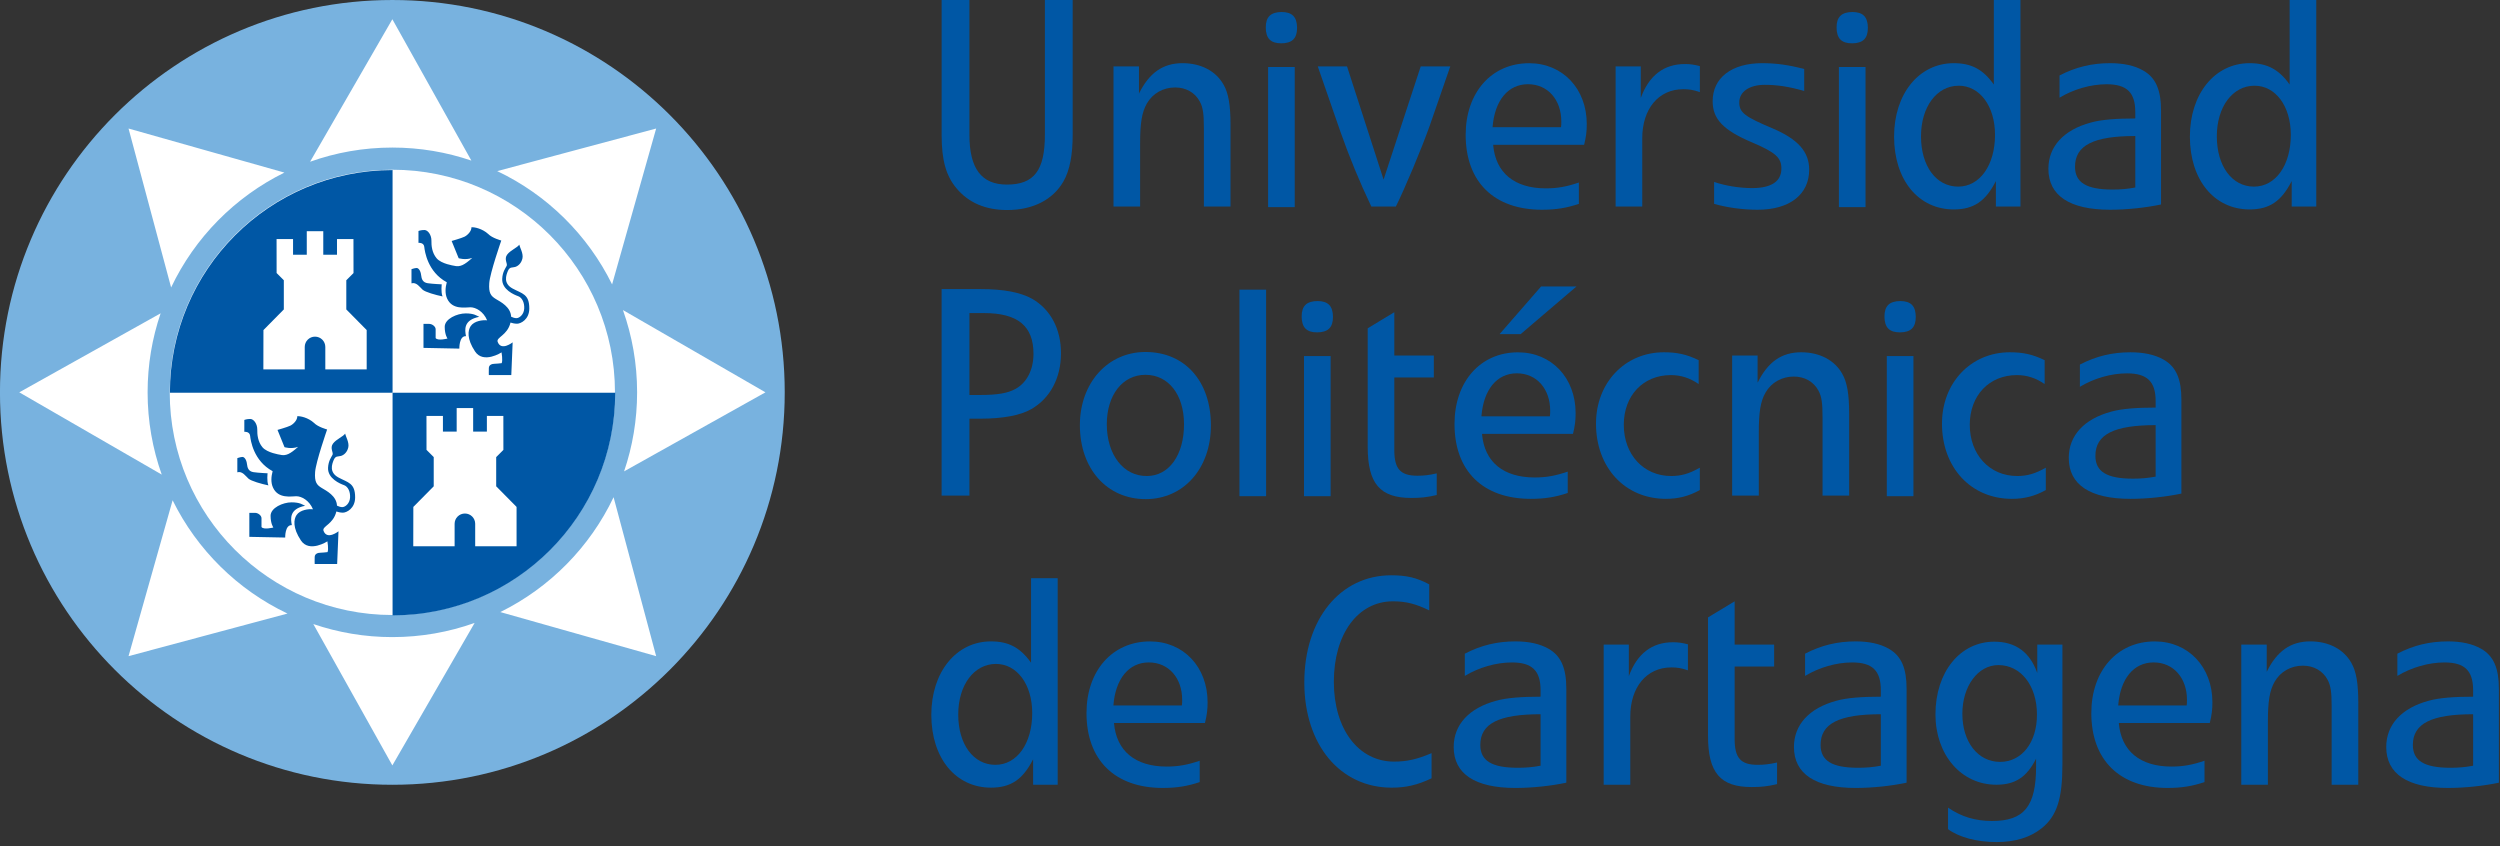 <?xml version="1.0" encoding="UTF-8" standalone="no"?>
<!DOCTYPE svg PUBLIC "-//W3C//DTD SVG 1.1//EN" "http://www.w3.org/Graphics/SVG/1.1/DTD/svg11.dtd">
<svg width="100%" height="100%" viewBox="0 0 526 178" version="1.1" xmlns="http://www.w3.org/2000/svg" xmlns:xlink="http://www.w3.org/1999/xlink" xml:space="preserve" xmlns:serif="http://www.serif.com/" style="fill-rule:evenodd;clip-rule:evenodd;stroke-linejoin:round;stroke-miterlimit:2;">
    <rect x="0" y="0" width="526" height="178" fill="#333333" stroke="none"/>
    <g transform="matrix(4.167,0,0,4.167,217.18,137.348)">
        <path d="M0,3.043C0,4.579 -0.768,5.657 -1.86,5.657C-2.969,5.657 -3.736,4.623 -3.736,3.117C-3.736,1.625 -2.938,0.562 -1.831,0.562C-0.768,0.562 0,1.595 0,3.043M1.285,6.662L1.285,-3.766L-0.059,-3.766L-0.059,0.502C-0.605,-0.266 -1.196,-0.576 -2.082,-0.576C-3.84,-0.576 -5.095,0.975 -5.095,3.131C-5.095,5.317 -3.869,6.809 -2.082,6.809C-1.078,6.809 -0.473,6.396 0.045,5.376L0.045,6.662L1.285,6.662Z" style="fill:rgb(0,87,165);"/>
    </g>
    <g transform="matrix(4.167,0,0,4.167,248.726,153.536)">
        <path d="M0,-1.52C0,-1.388 0,-1.3 -0.016,-1.227L-3.472,-1.227C-3.368,-2.577 -2.688,-3.399 -1.685,-3.399C-0.665,-3.399 0,-2.592 0,-1.52M1.284,-1.388C1.284,-3.164 0.073,-4.459 -1.625,-4.459C-3.53,-4.459 -4.83,-2.973 -4.83,-0.842C-4.83,1.536 -3.397,2.939 -0.975,2.939C-0.267,2.939 0.266,2.85 0.886,2.643L0.886,1.565C0.28,1.772 -0.192,1.86 -0.783,1.86C-2.363,1.86 -3.323,1.078 -3.442,-0.34L1.151,-0.34C1.255,-0.754 1.284,-1.035 1.284,-1.388" style="fill:rgb(0,87,165);"/>
    </g>
    <g transform="matrix(4.167,0,0,4.167,301.2,123.012)">
        <path d="M0,9.777L0,8.507C-0.724,8.817 -1.256,8.935 -1.891,8.935C-3.692,8.935 -4.934,7.296 -4.934,4.903C-4.934,2.495 -3.722,0.841 -1.95,0.841C-1.285,0.841 -0.783,0.974 -0.118,1.299L-0.118,-0.015C-0.754,-0.355 -1.271,-0.473 -2.038,-0.473C-4.623,-0.473 -6.425,1.757 -6.425,4.933C-6.425,8.079 -4.623,10.25 -2.009,10.25C-1.3,10.25 -0.709,10.117 0,9.777" style="fill:rgb(0,87,165);"/>
    </g>
    <g transform="matrix(4.167,0,0,4.167,324.137,139.628)">
        <path d="M0,5.154C-0.398,5.228 -0.724,5.258 -1.152,5.258C-2.467,5.258 -3.043,4.903 -3.043,4.106C-3.043,3.028 -2.112,2.555 0,2.555L0,5.154ZM1.3,6.011L1.3,1.27C1.3,0.251 1.048,-0.385 0.398,-0.754C-0.045,-1.005 -0.605,-1.123 -1.271,-1.123C-2.187,-1.123 -2.998,-0.931 -3.825,-0.503L-3.825,0.62C-3.117,0.192 -2.245,-0.06 -1.447,-0.06C-0.429,-0.06 0,0.354 0,1.343L0,1.669C-0.96,1.669 -1.729,1.728 -2.245,1.875C-3.619,2.245 -4.387,3.087 -4.387,4.209C-4.387,5.568 -3.309,6.277 -1.271,6.277C-0.414,6.277 0.531,6.174 1.3,6.011" style="fill:rgb(0,87,165);"/>
    </g>
    <g transform="matrix(4.167,0,0,4.167,355.139,159.194)">
        <path d="M0,-4.357L0,-5.671C-0.296,-5.745 -0.473,-5.775 -0.754,-5.775C-1.816,-5.775 -2.57,-5.199 -2.983,-4.062L-2.983,-5.657L-4.254,-5.657L-4.254,1.418L-2.91,1.418L-2.91,-2.024C-2.91,-3.515 -2.083,-4.504 -0.842,-4.504C-0.547,-4.504 -0.34,-4.475 0,-4.357" style="fill:rgb(0,87,165);"/>
    </g>
    <g transform="matrix(4.167,0,0,4.167,373.893,127.13)">
        <path d="M0,9.084L0,7.991C-0.384,8.08 -0.665,8.109 -0.976,8.109C-1.832,8.109 -2.142,7.77 -2.142,6.809L-2.142,3.147L-0.148,3.147L-0.148,2.039L-2.142,2.039L-2.142,-0.147L-3.486,0.665L-3.486,6.647C-3.486,8.508 -2.865,9.231 -1.285,9.231C-0.827,9.231 -0.502,9.202 0,9.084" style="fill:rgb(0,87,165);"/>
    </g>
    <g transform="matrix(4.167,0,0,4.167,395.727,139.628)">
        <path d="M0,5.154C-0.398,5.228 -0.724,5.258 -1.151,5.258C-2.466,5.258 -3.042,4.903 -3.042,4.106C-3.042,3.028 -2.112,2.555 0,2.555L0,5.154ZM1.3,6.011L1.3,1.27C1.3,0.251 1.049,-0.385 0.399,-0.754C-0.044,-1.005 -0.605,-1.123 -1.27,-1.123C-2.186,-1.123 -2.998,-0.931 -3.825,-0.503L-3.825,0.62C-3.116,0.192 -2.245,-0.06 -1.447,-0.06C-0.428,-0.06 0,0.354 0,1.343L0,1.669C-0.96,1.669 -1.728,1.728 -2.245,1.875C-3.618,2.245 -4.387,3.087 -4.387,4.209C-4.387,5.568 -3.309,6.277 -1.27,6.277C-0.413,6.277 0.532,6.174 1.3,6.011" style="fill:rgb(0,87,165);"/>
    </g>
    <g transform="matrix(4.167,0,0,4.167,428.577,161.814)">
        <path d="M0,-2.748C0,-1.34 -0.768,-0.363 -1.861,-0.363C-2.983,-0.363 -3.767,-1.37 -3.767,-2.792C-3.767,-4.185 -2.983,-5.251 -1.949,-5.251C-0.812,-5.251 0,-4.215 0,-2.748M1.285,-0.229L1.285,-6.286L0.015,-6.286L0.015,-4.852C-0.354,-5.901 -1.078,-6.433 -2.156,-6.433C-3.885,-6.433 -5.125,-4.896 -5.125,-2.763C-5.125,-0.718 -3.825,0.79 -2.053,0.79C-1.093,0.79 -0.517,0.405 -0.044,-0.525L-0.044,-0.141C-0.044,1.888 -0.65,2.621 -2.274,2.621C-3.087,2.621 -3.811,2.416 -4.49,1.947L-4.49,3.034C-3.929,3.448 -3.027,3.685 -2.038,3.685C-1.093,3.685 -0.34,3.448 0.236,2.99C1.005,2.372 1.285,1.507 1.285,-0.229" style="fill:rgb(0,87,165);"/>
    </g>
    <g transform="matrix(4.167,0,0,4.167,460.136,153.536)">
        <path d="M0,-1.52C0,-1.388 0,-1.3 -0.015,-1.227L-3.471,-1.227C-3.367,-2.577 -2.688,-3.399 -1.684,-3.399C-0.664,-3.399 0,-2.592 0,-1.52M1.285,-1.388C1.285,-3.164 0.074,-4.459 -1.624,-4.459C-3.529,-4.459 -4.829,-2.973 -4.829,-0.842C-4.829,1.536 -3.396,2.939 -0.975,2.939C-0.266,2.939 0.267,2.85 0.887,2.643L0.887,1.565C0.281,1.772 -0.191,1.86 -0.782,1.86C-2.363,1.86 -3.323,1.078 -3.441,-0.34L1.152,-0.34C1.256,-0.754 1.285,-1.035 1.285,-1.388" style="fill:rgb(0,87,165);"/>
    </g>
    <g transform="matrix(4.167,0,0,4.167,496.183,134.946)">
        <path d="M0,7.238L0,3.102C0,2.113 -0.104,1.507 -0.354,1.079C-0.739,0.399 -1.492,0 -2.423,0C-3.412,0 -4.106,0.488 -4.623,1.536L-4.623,0.163L-5.908,0.163L-5.908,7.238L-4.564,7.238L-4.564,4.062C-4.564,3.013 -4.476,2.482 -4.225,2.039C-3.929,1.522 -3.397,1.226 -2.792,1.226C-2.245,1.226 -1.787,1.492 -1.551,1.936C-1.389,2.231 -1.345,2.571 -1.345,3.265L-1.345,7.238L0,7.238Z" style="fill:rgb(0,87,165);"/>
    </g>
    <g transform="matrix(4.167,0,0,4.167,520.345,139.628)">
        <path d="M0,5.154C-0.398,5.228 -0.724,5.258 -1.152,5.258C-2.467,5.258 -3.043,4.903 -3.043,4.106C-3.043,3.028 -2.112,2.555 0,2.555L0,5.154ZM1.3,6.011L1.3,1.27C1.3,0.251 1.049,-0.385 0.399,-0.754C-0.044,-1.005 -0.605,-1.123 -1.271,-1.123C-2.186,-1.123 -2.998,-0.931 -3.825,-0.503L-3.825,0.62C-3.116,0.192 -2.245,-0.06 -1.447,-0.06C-0.428,-0.06 0,0.354 0,1.343L0,1.669C-0.96,1.669 -1.728,1.728 -2.245,1.875C-3.618,2.245 -4.387,3.087 -4.387,4.209C-4.387,5.568 -3.309,6.277 -1.271,6.277C-0.413,6.277 0.532,6.174 1.3,6.011" style="fill:rgb(0,87,165);"/>
    </g>
    <g transform="matrix(4.167,0,0,4.167,217.444,90.678)">
        <path d="M0,-3.9C0,-3.103 -0.324,-2.452 -0.9,-2.128C-1.299,-1.906 -1.816,-1.817 -2.718,-1.817L-3.234,-1.817L-3.234,-5.953L-2.496,-5.953C-0.797,-5.953 0,-5.303 0,-3.9M1.389,-3.93C1.389,-5.156 0.857,-6.145 -0.073,-6.677C-0.664,-7.002 -1.506,-7.164 -2.658,-7.164L-4.638,-7.164L-4.638,3.264L-3.234,3.264L-3.234,-0.621L-2.702,-0.621C-1.551,-0.621 -0.664,-0.784 -0.104,-1.108C0.843,-1.655 1.389,-2.674 1.389,-3.93" style="fill:rgb(0,87,165);"/>
    </g>
    <g transform="matrix(4.167,0,0,4.167,249.117,89.814)">
        <path d="M0,-0.133C0,1.418 -0.754,2.481 -1.876,2.481C-3.058,2.496 -3.899,1.403 -3.899,-0.133C-3.899,-1.61 -3.102,-2.629 -1.949,-2.629C-0.783,-2.629 0,-1.625 0,-0.133M1.358,-0.074C1.358,-2.304 0.044,-3.781 -1.949,-3.781C-3.855,-3.781 -5.258,-2.216 -5.258,-0.089C-5.258,2.112 -3.899,3.648 -1.936,3.648C-0.015,3.648 1.358,2.097 1.358,-0.074" style="fill:rgb(0,87,165);"/>
    </g>
    <g transform="matrix(-4.167,0,0,4.167,973.065,-1457.77)">
        <rect x="169.589" y="364.462" width="1.345" height="10.428" style="fill:rgb(0,87,165);"/>
    </g>
    <g transform="matrix(4.167,0,0,4.167,-445.78,-1455.37)">
        <path d="M174.164,367.239L172.82,367.239L172.82,374.314L174.164,374.314L174.164,367.239ZM174.282,365.26C174.282,365.009 174.224,364.787 174.09,364.654C173.957,364.522 173.766,364.462 173.5,364.462C173.248,364.462 173.026,364.522 172.894,364.654C172.761,364.787 172.702,364.979 172.702,365.245C172.702,365.496 172.761,365.718 172.894,365.851C173.026,365.984 173.219,366.043 173.484,366.043C173.736,366.043 173.957,365.984 174.09,365.851C174.224,365.718 174.282,365.526 174.282,365.26" style="fill:rgb(0,87,165);"/>
    </g>
    <g transform="matrix(4.167,0,0,4.167,302.287,66.302)">
        <path d="M0,9.084L0,7.991C-0.384,8.08 -0.664,8.109 -0.975,8.109C-1.831,8.109 -2.142,7.77 -2.142,6.81L-2.142,3.147L-0.147,3.147L-0.147,2.039L-2.142,2.039L-2.142,-0.147L-3.485,0.665L-3.485,6.647C-3.485,8.508 -2.865,9.231 -1.284,9.231C-0.827,9.231 -0.502,9.202 0,9.084" style="fill:rgb(0,87,165);"/>
    </g>
    <g transform="matrix(4.167,0,0,4.167,326.155,78.854)">
        <path d="M0,1.805C0,1.937 0,2.025 -0.015,2.098L-3.471,2.098C-3.367,0.748 -2.688,-0.074 -1.684,-0.074C-0.664,-0.074 0,0.733 0,1.805M1.285,1.937C1.285,0.161 0.074,-1.134 -1.625,-1.134C-3.53,-1.134 -4.83,0.352 -4.83,2.483C-4.83,4.861 -3.397,6.264 -0.975,6.264C-0.266,6.264 0.266,6.175 0.886,5.968L0.886,4.89C0.28,5.097 -0.192,5.185 -0.783,5.185C-2.363,5.185 -3.323,4.403 -3.441,2.985L1.152,2.985C1.256,2.571 1.285,2.29 1.285,1.937M1.329,-4.459L-0.458,-4.459L-2.556,-2.051L-1.492,-2.051L1.329,-4.459Z" style="fill:rgb(0,87,165);"/>
    </g>
    <g transform="matrix(4.167,0,0,4.167,357.646,75.965)">
        <path d="M0,6.514L0,5.391L-0.015,5.391C-0.531,5.687 -0.945,5.805 -1.447,5.805C-2.836,5.805 -3.84,4.727 -3.84,3.22C-3.84,1.743 -2.865,0.709 -1.462,0.709C-0.96,0.709 -0.502,0.857 -0.074,1.152L-0.059,1.152L-0.059,-0.044C-0.664,-0.339 -1.152,-0.443 -1.816,-0.443C-3.781,-0.443 -5.243,1.094 -5.243,3.161C-5.243,5.377 -3.781,6.957 -1.713,6.957C-1.093,6.957 -0.562,6.824 0,6.514" style="fill:rgb(0,87,165);"/>
    </g>
    <g transform="matrix(4.167,0,0,4.167,389.063,74.118)">
        <path d="M0,7.238L0,3.102C0,2.113 -0.104,1.507 -0.354,1.079C-0.738,0.399 -1.492,0 -2.422,0C-3.412,0 -4.106,0.488 -4.623,1.537L-4.623,0.163L-5.908,0.163L-5.908,7.238L-4.563,7.238L-4.563,4.062C-4.563,3.013 -4.476,2.482 -4.225,2.039C-3.929,1.522 -3.397,1.226 -2.792,1.226C-2.245,1.226 -1.787,1.492 -1.551,1.936C-1.389,2.231 -1.344,2.571 -1.344,3.265L-1.344,7.238L0,7.238Z" style="fill:rgb(0,87,165);"/>
    </g>
    <g transform="matrix(4.167,0,0,4.167,-445.78,-1455.37)">
        <path d="M203.592,367.239L202.247,367.239L202.247,374.314L203.592,374.314L203.592,367.239ZM203.709,365.26C203.709,365.009 203.65,364.787 203.518,364.654C203.385,364.522 203.192,364.462 202.927,364.462C202.676,364.462 202.454,364.522 202.321,364.654C202.188,364.787 202.129,364.979 202.129,365.245C202.129,365.496 202.188,365.718 202.321,365.851C202.454,365.984 202.646,366.043 202.912,366.043C203.163,366.043 203.385,365.984 203.518,365.851C203.65,365.718 203.709,365.526 203.709,365.26" style="fill:rgb(0,87,165);"/>
    </g>
    <g transform="matrix(4.167,0,0,4.167,430.44,75.965)">
        <path d="M0,6.514L0,5.391L-0.015,5.391C-0.531,5.687 -0.945,5.805 -1.447,5.805C-2.836,5.805 -3.84,4.727 -3.84,3.22C-3.84,1.743 -2.865,0.709 -1.462,0.709C-0.96,0.709 -0.502,0.857 -0.074,1.152L-0.059,1.152L-0.059,-0.044C-0.664,-0.339 -1.152,-0.443 -1.816,-0.443C-3.781,-0.443 -5.243,1.094 -5.243,3.161C-5.243,5.377 -3.781,6.957 -1.713,6.957C-1.093,6.957 -0.561,6.824 0,6.514" style="fill:rgb(0,87,165);"/>
    </g>
    <g transform="matrix(4.167,0,0,4.167,453.548,78.8)">
        <path d="M0,5.154C-0.398,5.228 -0.724,5.258 -1.151,5.258C-2.466,5.258 -3.042,4.903 -3.042,4.106C-3.042,3.027 -2.111,2.555 0,2.555L0,5.154ZM1.3,6.011L1.3,1.27C1.3,0.251 1.049,-0.385 0.399,-0.754C-0.044,-1.005 -0.605,-1.123 -1.27,-1.123C-2.186,-1.123 -2.998,-0.931 -3.825,-0.503L-3.825,0.62C-3.116,0.192 -2.245,-0.059 -1.447,-0.059C-0.428,-0.059 0,0.354 0,1.343L0,1.669C-0.96,1.669 -1.728,1.728 -2.245,1.875C-3.618,2.245 -4.387,3.087 -4.387,4.209C-4.387,5.568 -3.309,6.277 -1.27,6.277C-0.413,6.277 0.532,6.174 1.3,6.011" style="fill:rgb(0,87,165);"/>
    </g>
    <g transform="matrix(4.167,0,0,4.167,225.692,15.879)">
        <path d="M0,2.983L0,-3.811L-1.403,-3.811L-1.403,2.983C-1.403,4.8 -1.949,5.509 -3.323,5.509C-4.608,5.509 -5.214,4.696 -5.214,2.998L-5.214,-3.811L-6.617,-3.811L-6.617,2.998C-6.617,4.283 -6.396,5.066 -5.863,5.701C-5.258,6.424 -4.401,6.794 -3.309,6.794C-2.009,6.794 -1.004,6.277 -0.473,5.361C-0.147,4.8 0,4.017 0,2.983" style="fill:rgb(0,87,165);"/>
    </g>
    <g transform="matrix(4.167,0,0,4.167,258.899,13.291)">
        <path d="M0,7.238L0,3.102C0,2.113 -0.104,1.507 -0.354,1.079C-0.738,0.399 -1.492,0 -2.423,0C-3.412,0 -4.106,0.488 -4.623,1.537L-4.623,0.163L-5.908,0.163L-5.908,7.238L-4.564,7.238L-4.564,4.062C-4.564,3.013 -4.476,2.482 -4.225,2.039C-3.929,1.522 -3.397,1.226 -2.792,1.226C-2.245,1.226 -1.787,1.492 -1.551,1.936C-1.389,2.231 -1.345,2.571 -1.345,3.265L-1.345,7.238L0,7.238Z" style="fill:rgb(0,87,165);"/>
    </g>
    <g transform="matrix(4.167,0,0,4.167,-445.78,-1577.02)">
        <path d="M172.352,381.838L171.008,381.838L171.008,388.913L172.352,388.913L172.352,381.838ZM172.47,379.859C172.47,379.608 172.411,379.387 172.278,379.254C172.146,379.121 171.953,379.061 171.687,379.061C171.437,379.061 171.215,379.121 171.082,379.254C170.949,379.387 170.89,379.578 170.89,379.845C170.89,380.096 170.949,380.317 171.082,380.45C171.215,380.583 171.407,380.642 171.673,380.642C171.924,380.642 172.146,380.583 172.278,380.45C172.411,380.317 172.47,380.125 172.47,379.859" style="fill:rgb(0,87,165);"/>
    </g>
    <g transform="matrix(4.167,0,0,4.167,305.139,43.448)">
        <path d="M0,-7.075L-1.492,-7.075L-3.368,-1.359L-5.214,-7.075L-6.691,-7.075L-5.554,-3.796C-5.096,-2.496 -4.579,-1.241 -3.988,0L-2.747,0C-2.319,-0.857 -1.463,-2.88 -1.034,-4.091L0,-7.075Z" style="fill:rgb(0,87,165);"/>
    </g>
    <g transform="matrix(4.167,0,0,4.167,328.499,31.881)">
        <path d="M0,-1.52C0,-1.388 0,-1.3 -0.015,-1.227L-3.471,-1.227C-3.367,-2.577 -2.688,-3.399 -1.684,-3.399C-0.664,-3.399 0,-2.592 0,-1.52M1.285,-1.388C1.285,-3.164 0.074,-4.459 -1.624,-4.459C-3.53,-4.459 -4.829,-2.973 -4.829,-0.842C-4.829,1.536 -3.396,2.939 -0.975,2.939C-0.266,2.939 0.267,2.85 0.887,2.643L0.887,1.565C0.281,1.772 -0.191,1.86 -0.782,1.86C-2.363,1.86 -3.323,1.078 -3.441,-0.34L1.152,-0.34C1.256,-0.754 1.285,-1.035 1.285,-1.388" style="fill:rgb(0,87,165);"/>
    </g>
    <g transform="matrix(4.167,0,0,4.167,357.654,37.539)">
        <path d="M0,-4.357L0,-5.671C-0.296,-5.745 -0.473,-5.775 -0.754,-5.775C-1.817,-5.775 -2.57,-5.199 -2.984,-4.062L-2.984,-5.657L-4.254,-5.657L-4.254,1.418L-2.91,1.418L-2.91,-2.023C-2.91,-3.515 -2.083,-4.504 -0.843,-4.504C-0.547,-4.504 -0.34,-4.475 0,-4.357" style="fill:rgb(0,87,165);"/>
    </g>
    <g transform="matrix(4.167,0,0,4.167,380.652,21.727)">
        <path d="M0,3.352C0,2.451 -0.562,1.816 -1.846,1.269C-3.249,0.679 -3.53,0.472 -3.53,-0.045C-3.53,-0.577 -3.027,-0.931 -2.245,-0.931C-1.61,-0.931 -1.034,-0.843 -0.251,-0.621L-0.251,-1.729C-1.034,-1.935 -1.654,-2.024 -2.378,-2.024C-3.914,-2.024 -4.874,-1.286 -4.874,-0.104C-4.874,0.797 -4.343,1.358 -2.88,1.978C-1.698,2.481 -1.403,2.747 -1.403,3.293C-1.403,3.943 -1.905,4.283 -2.88,4.283C-3.53,4.283 -4.239,4.164 -4.8,3.973L-4.8,5.08C-4.121,5.272 -3.353,5.376 -2.6,5.376C-0.989,5.376 0,4.608 0,3.352" style="fill:rgb(0,87,165);"/>
    </g>
    <g transform="matrix(4.167,0,0,4.167,-445.78,-1577.02)">
        <path d="M201.173,381.838L199.829,381.838L199.829,388.913L201.173,388.913L201.173,381.838ZM201.291,379.859C201.291,379.608 201.232,379.387 201.1,379.254C200.967,379.121 200.774,379.061 200.509,379.061C200.258,379.061 200.036,379.121 199.903,379.254C199.77,379.387 199.711,379.578 199.711,379.845C199.711,380.096 199.77,380.317 199.903,380.45C200.036,380.583 200.228,380.642 200.494,380.642C200.745,380.642 200.967,380.583 201.1,380.45C201.232,380.317 201.291,380.125 201.291,379.859" style="fill:rgb(0,87,165);"/>
    </g>
    <g transform="matrix(4.167,0,0,4.167,419.751,15.692)">
        <path d="M0,3.043C0,4.579 -0.769,5.657 -1.861,5.657C-2.969,5.657 -3.737,4.623 -3.737,3.117C-3.737,1.625 -2.939,0.562 -1.832,0.562C-0.769,0.562 0,1.595 0,3.043M1.284,6.662L1.284,-3.766L-0.06,-3.766L-0.06,0.502C-0.605,-0.266 -1.196,-0.576 -2.083,-0.576C-3.841,-0.576 -5.096,0.975 -5.096,3.131C-5.096,5.317 -3.87,6.809 -2.083,6.809C-1.078,6.809 -0.473,6.396 0.044,5.376L0.044,6.662L1.284,6.662Z" style="fill:rgb(0,87,165);"/>
    </g>
    <g transform="matrix(4.167,0,0,4.167,449.263,17.972)">
        <path d="M0,5.154C-0.399,5.228 -0.724,5.258 -1.152,5.258C-2.467,5.258 -3.043,4.903 -3.043,4.106C-3.043,3.028 -2.112,2.555 0,2.555L0,5.154ZM1.3,6.011L1.3,1.27C1.3,0.251 1.048,-0.385 0.398,-0.754C-0.044,-1.005 -0.605,-1.123 -1.271,-1.123C-2.187,-1.123 -2.998,-0.931 -3.825,-0.503L-3.825,0.62C-3.117,0.192 -2.245,-0.059 -1.447,-0.059C-0.429,-0.059 0,0.354 0,1.343L0,1.669C-0.96,1.669 -1.729,1.728 -2.245,1.875C-3.619,2.245 -4.387,3.087 -4.387,4.209C-4.387,5.568 -3.309,6.277 -1.271,6.277C-0.414,6.277 0.531,6.174 1.3,6.011" style="fill:rgb(0,87,165);"/>
    </g>
    <g transform="matrix(4.167,0,0,4.167,481.987,15.692)">
        <path d="M0,3.043C0,4.579 -0.768,5.657 -1.86,5.657C-2.969,5.657 -3.736,4.623 -3.736,3.117C-3.736,1.625 -2.938,0.562 -1.831,0.562C-0.768,0.562 0,1.595 0,3.043M1.285,6.662L1.285,-3.766L-0.059,-3.766L-0.059,0.502C-0.605,-0.266 -1.196,-0.576 -2.082,-0.576C-3.84,-0.576 -5.096,0.975 -5.096,3.131C-5.096,5.317 -3.869,6.809 -2.082,6.809C-1.078,6.809 -0.473,6.396 0.045,5.376L0.045,6.662L1.285,6.662Z" style="fill:rgb(0,87,165);"/>
    </g>
    <g transform="matrix(0,4.167,4.167,0,82.55,0.002)">
        <path d="M19.812,-19.812C8.87,-19.812 0,-10.942 0,0C0,10.942 8.87,19.812 19.812,19.812C30.754,19.812 39.624,10.942 39.624,0C39.624,-10.942 30.754,-19.812 19.812,-19.812" style="fill:rgb(120,178,223);fill-rule:nonzero;"/>
    </g>
    <g transform="matrix(0,4.167,4.167,0,82.549,35.715)">
        <path d="M11.241,-11.24C5.033,-11.24 -0.001,-6.208 -0.001,0.001C-0.001,6.209 5.033,11.241 11.241,11.241C17.45,11.241 22.482,6.209 22.482,0.001C22.482,-6.208 17.45,-11.24 11.241,-11.24" style="fill:white;"/>
    </g>
    <g transform="matrix(4.167,0,0,4.167,-445.78,-856.299)">
        <clipPath id="_clip1">
            <path d="M115.558,225.325C115.558,231.533 120.591,236.566 126.8,236.566C133.007,236.566 138.041,231.533 138.041,225.325C138.041,219.116 133.007,214.083 126.8,214.083C120.591,214.083 115.558,219.116 115.558,225.325Z" clip-rule="nonzero"/>
        </clipPath>
        <g clip-path="url(#_clip1)">
            <g transform="matrix(-1,0,0,1,267.422,-130.858)">
                <rect x="126.8" y="356.182" width="13.822" height="13.494" style="fill:rgb(0,87,165);"/>
            </g>
            <g transform="matrix(-1,0,0,1,239.777,-157.844)">
                <rect x="112.977" y="369.675" width="13.823" height="13.494" style="fill:rgb(0,87,165);"/>
            </g>
        </g>
    </g>
    <g transform="matrix(4.167,0,0,4.167,82.552,161.044)">
        <path d="M0,-37.676L3.99,-30.538C2.738,-30.965 1.396,-31.197 0,-31.197C-1.458,-31.197 -2.856,-30.944 -4.154,-30.481L0,-37.676ZM5.294,-30.008L13.32,-32.158L11.095,-24.288C9.864,-26.788 7.813,-28.812 5.294,-30.008M11.643,-22.992L18.838,-18.838L11.7,-14.847C12.126,-16.099 12.358,-17.442 12.358,-18.838C12.358,-20.296 12.105,-21.694 11.643,-22.992M11.17,-13.543L13.32,-5.517L5.45,-7.743C7.95,-8.974 9.974,-11.024 11.17,-13.543M4.154,-7.195L0,0L-3.991,-7.138C-2.739,-6.711 -1.396,-6.479 0,-6.479C1.457,-6.479 2.855,-6.732 4.154,-7.195M-5.295,-7.668L-13.321,-5.517L-11.095,-13.387C-9.864,-10.888 -7.814,-8.864 -5.295,-7.668M-11.644,-14.684L-18.838,-18.838L-11.7,-22.828C-12.127,-21.576 -12.358,-20.235 -12.358,-18.838C-12.358,-17.381 -12.106,-15.982 -11.644,-14.684M-11.171,-24.133L-13.321,-32.158L-5.451,-29.933C-7.95,-28.702 -9.975,-26.652 -11.171,-24.133" style="fill:white;"/>
    </g>
    <g transform="matrix(4.167,0,0,4.167,86.576,70.028)">
        <path d="M0,-3.214C0,-3.214 0.146,-3.268 0.253,-3.274C0.36,-3.28 0.463,-3.125 0.486,-2.919C0.509,-2.714 0.568,-2.542 0.822,-2.505C1.075,-2.468 1.528,-2.449 1.528,-2.449C1.528,-2.449 1.478,-2.056 1.569,-1.838C1.218,-1.91 0.698,-2.058 0.562,-2.178C0.427,-2.299 0.251,-2.575 0,-2.499L0,-3.214ZM3.422,-0.808C3.294,-0.862 3.171,-0.981 2.737,-0.981C2.304,-0.981 1.678,-0.706 1.678,-0.303C1.678,0.1 1.819,0.289 1.819,0.289C1.819,0.289 1.326,0.418 1.22,0.264L1.22,-0.183C1.22,-0.308 1.06,-0.452 0.889,-0.452L0.606,-0.452L0.606,0.76L2.417,0.797C2.417,0.797 2.4,0.145 2.752,0.169C2.689,-0.156 2.619,-0.649 3.422,-0.808M5.032,-0.814C5.091,-0.786 5.211,-0.734 5.313,-0.741C5.453,-0.751 5.675,-0.922 5.692,-1.223C5.71,-1.524 5.584,-1.779 5.388,-1.85C5.19,-1.92 4.558,-2.182 4.581,-2.723C4.596,-3.081 4.752,-3.271 4.807,-3.383C4.861,-3.496 4.662,-3.722 4.831,-3.949C5.001,-4.176 5.355,-4.305 5.442,-4.453C5.473,-4.306 5.656,-4.005 5.603,-3.76C5.549,-3.515 5.389,-3.374 5.237,-3.327C5.086,-3.28 4.961,-3.347 4.868,-3.124C4.775,-2.901 4.628,-2.495 5.107,-2.236C5.587,-1.976 5.949,-1.965 5.949,-1.23C5.949,-0.675 5.517,-0.46 5.33,-0.46C5.194,-0.46 5.062,-0.498 5,-0.519C4.846,0.134 4.264,0.222 4.352,0.457C4.531,0.94 5.108,0.48 5.108,0.48L5.04,2.131L3.906,2.131C3.906,2.131 3.898,1.939 3.906,1.772C3.915,1.606 4.076,1.563 4.199,1.562C4.323,1.561 4.415,1.544 4.555,1.531C4.618,1.389 4.548,0.987 4.548,0.987C4.548,0.987 3.633,1.581 3.209,0.94C2.784,0.299 2.847,-0.123 2.987,-0.336C3.166,-0.607 3.604,-0.656 3.82,-0.631C3.63,-1.088 3.237,-1.29 2.98,-1.29C2.725,-1.29 2.062,-1.148 1.799,-1.731C1.685,-1.983 1.708,-2.279 1.782,-2.554C0.808,-3.08 0.67,-4.122 0.645,-4.345C0.618,-4.571 0.353,-4.544 0.353,-4.544L0.353,-5.143C0.353,-5.143 0.483,-5.195 0.658,-5.192C0.833,-5.188 1.012,-4.936 1.007,-4.653C1.002,-4.412 1.031,-4.047 1.269,-3.764C1.505,-3.481 2.142,-3.389 2.142,-3.389C2.456,-3.306 2.67,-3.427 3.069,-3.784C2.713,-3.658 2.382,-3.768 2.382,-3.768L2.028,-4.638C2.028,-4.638 2.52,-4.777 2.676,-4.853C2.832,-4.93 3.035,-5.135 3.027,-5.33C3.171,-5.345 3.574,-5.265 3.875,-4.99C4.069,-4.785 4.534,-4.661 4.534,-4.661C4.534,-4.661 3.964,-3.026 3.927,-2.515C3.89,-2.005 4.009,-1.859 4.264,-1.705C4.502,-1.563 5.008,-1.309 5.032,-0.814" style="fill:rgb(0,87,165);"/>
    </g>
    <g transform="matrix(4.167,0,0,4.167,49.935,109.78)">
        <path d="M0,-3.213C0,-3.213 0.146,-3.267 0.253,-3.273C0.36,-3.279 0.463,-3.124 0.486,-2.919C0.509,-2.713 0.568,-2.541 0.822,-2.504C1.076,-2.467 1.528,-2.448 1.528,-2.448C1.528,-2.448 1.478,-2.055 1.569,-1.837C1.218,-1.909 0.698,-2.057 0.562,-2.178C0.426,-2.298 0.251,-2.575 0,-2.498L0,-3.213ZM3.422,-0.807C3.295,-0.861 3.171,-0.981 2.737,-0.981C2.304,-0.981 1.679,-0.705 1.679,-0.302C1.679,0.101 1.819,0.29 1.819,0.29C1.819,0.29 1.326,0.418 1.22,0.265L1.22,-0.182C1.22,-0.307 1.06,-0.451 0.889,-0.451L0.606,-0.451L0.606,0.761L2.417,0.797C2.417,0.797 2.4,0.146 2.752,0.17C2.689,-0.155 2.62,-0.648 3.422,-0.807M5.032,-0.814C5.091,-0.785 5.211,-0.733 5.313,-0.74C5.454,-0.75 5.675,-0.921 5.692,-1.222C5.71,-1.523 5.584,-1.778 5.388,-1.849C5.19,-1.919 4.558,-2.182 4.58,-2.723C4.596,-3.08 4.752,-3.27 4.807,-3.382C4.861,-3.495 4.662,-3.721 4.831,-3.948C5.001,-4.175 5.355,-4.304 5.442,-4.452C5.473,-4.305 5.656,-4.004 5.603,-3.759C5.549,-3.514 5.389,-3.373 5.237,-3.326C5.086,-3.279 4.961,-3.346 4.868,-3.123C4.775,-2.9 4.628,-2.494 5.107,-2.235C5.587,-1.976 5.948,-1.964 5.948,-1.23C5.948,-0.674 5.517,-0.459 5.33,-0.459C5.194,-0.459 5.062,-0.498 5,-0.519C4.846,0.135 4.264,0.223 4.352,0.458C4.531,0.94 5.108,0.481 5.108,0.481L5.04,2.131L3.906,2.131C3.906,2.131 3.899,1.94 3.906,1.773C3.915,1.607 4.076,1.563 4.2,1.563C4.323,1.562 4.415,1.544 4.555,1.532C4.618,1.39 4.548,0.988 4.548,0.988C4.548,0.988 3.633,1.582 3.209,0.941C2.785,0.3 2.847,-0.122 2.987,-0.335C3.166,-0.606 3.604,-0.655 3.82,-0.63C3.63,-1.087 3.237,-1.289 2.98,-1.289C2.725,-1.289 2.062,-1.147 1.799,-1.73C1.685,-1.983 1.708,-2.278 1.782,-2.554C0.808,-3.079 0.67,-4.121 0.645,-4.344C0.618,-4.57 0.353,-4.543 0.353,-4.543L0.353,-5.142C0.353,-5.142 0.483,-5.194 0.658,-5.191C0.833,-5.187 1.012,-4.936 1.007,-4.652C1.002,-4.411 1.031,-4.046 1.268,-3.763C1.505,-3.48 2.142,-3.388 2.142,-3.388C2.456,-3.305 2.67,-3.427 3.069,-3.783C2.713,-3.657 2.382,-3.767 2.382,-3.767L2.028,-4.638C2.028,-4.638 2.52,-4.776 2.676,-4.853C2.832,-4.929 3.035,-5.134 3.027,-5.329C3.171,-5.344 3.574,-5.264 3.875,-4.989C4.069,-4.784 4.534,-4.66 4.534,-4.66C4.534,-4.66 3.965,-3.025 3.927,-2.514C3.89,-2.004 4.009,-1.858 4.264,-1.705C4.502,-1.562 5.008,-1.308 5.032,-0.814" style="fill:rgb(0,87,165);"/>
    </g>
    <g transform="matrix(4.167,0,0,4.167,55.428,56.925)">
        <path d="M0,3.005L-0.004,4.992L2.085,4.992L2.085,3.857C2.085,3.57 2.317,3.337 2.604,3.337C2.892,3.337 3.124,3.57 3.124,3.857L3.124,4.992L5.213,4.992L5.213,3.005L4.184,1.963L4.184,0.489L4.548,0.125L4.545,-1.59L3.714,-1.59L3.714,-0.799L3.021,-0.799L3.021,-1.987L2.188,-1.987L2.188,-0.799L1.495,-0.799L1.495,-1.59L0.663,-1.59L0.665,0.125L1.029,0.489L1.029,1.963L0,3.005Z" style="fill:white;"/>
    </g>
    <g transform="matrix(4.167,0,0,4.167,86.967,94.134)">
        <path d="M0,3.005L-0.004,4.992L2.084,4.992L2.084,3.857C2.084,3.57 2.317,3.338 2.604,3.338C2.891,3.338 3.123,3.57 3.123,3.857L3.123,4.992L5.212,4.992L5.212,3.005L4.183,1.964L4.183,0.489L4.547,0.125L4.545,-1.59L3.713,-1.59L3.713,-0.799L3.02,-0.799L3.02,-1.987L2.188,-1.987L2.188,-0.799L1.494,-0.799L1.494,-1.59L0.663,-1.59L0.665,0.125L1.029,0.489L1.029,1.964L0,3.005Z" style="fill:white;"/>
    </g>
</svg>
